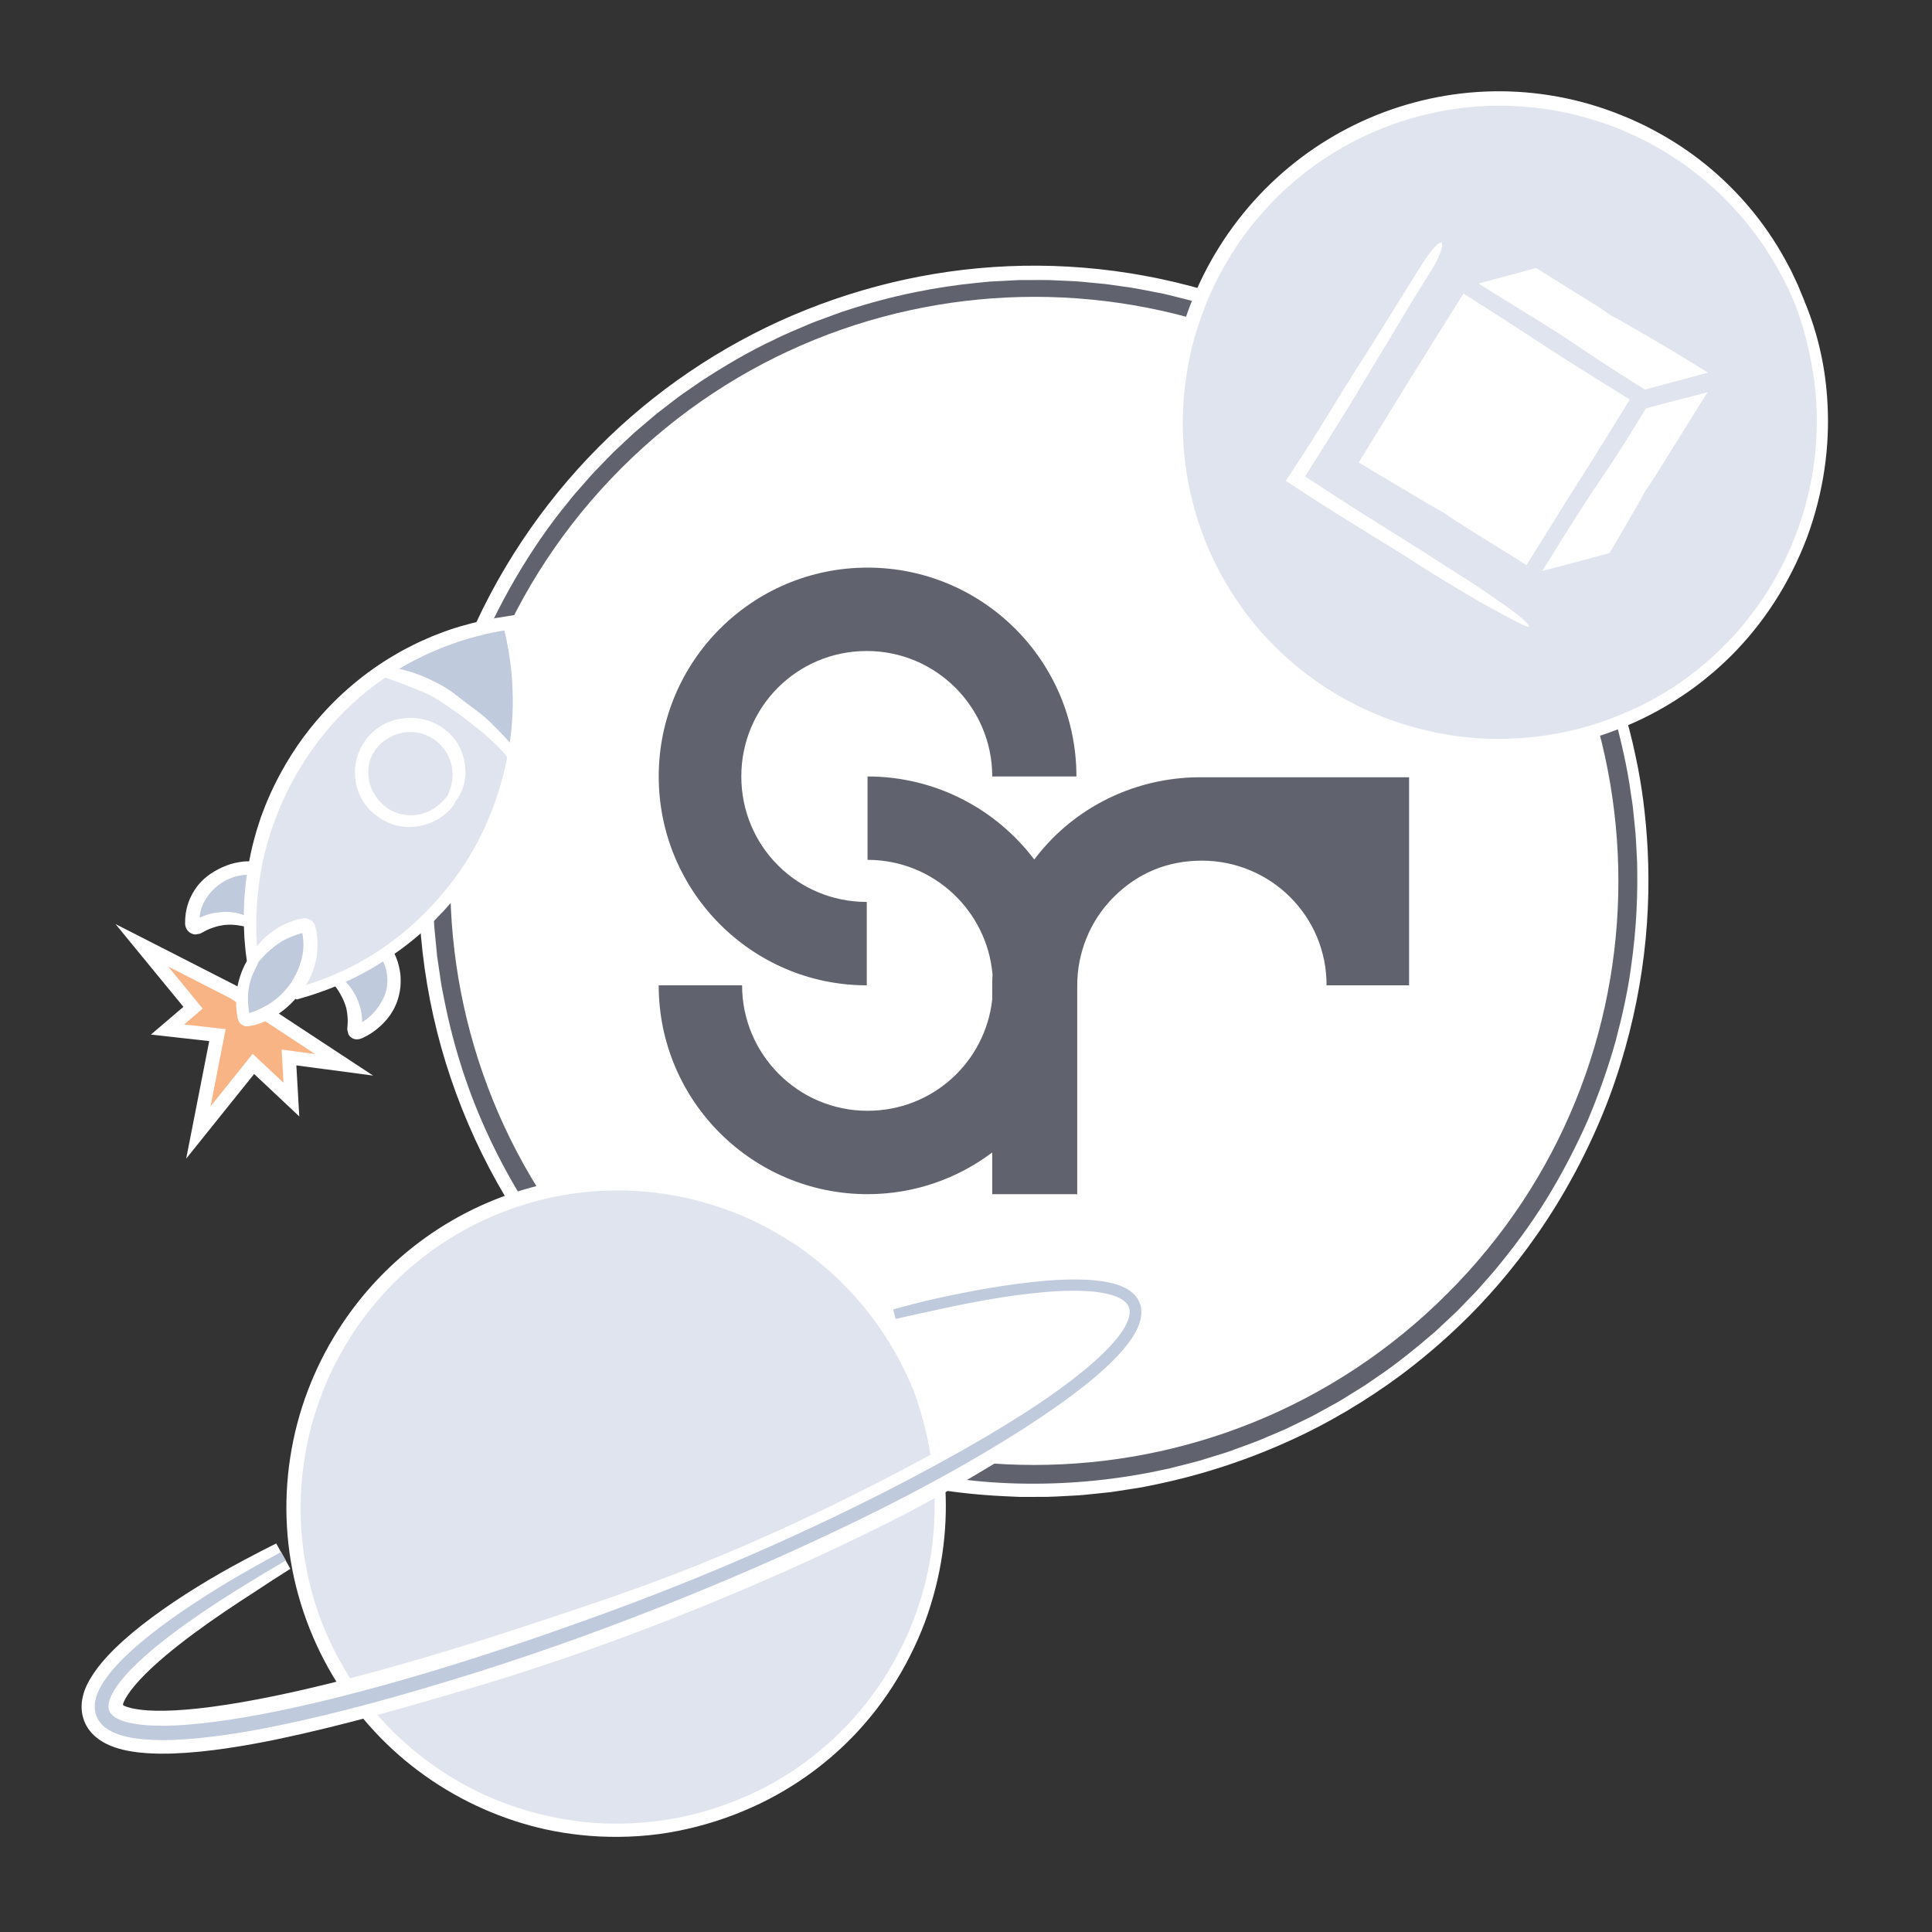<?xml version="1.0" encoding="UTF-8"?><svg id="Layer_1" xmlns="http://www.w3.org/2000/svg" xmlns:xlink="http://www.w3.org/1999/xlink" viewBox="0 0 700 700"><rect x="0" y="0" width="700" height="700" fill="#333333" stroke="none"/><defs><style>.cls-1{fill:#fff;}.cls-2{fill:#dfe4ee;}.cls-3{fill:#bfcadc;}.cls-4{fill:#f9b485;}.cls-5{fill:#60626e;}</style><symbol id="rocket" viewBox="0 0 164.45 169.26"><g><g><g><path class="cls-3" d="M47.27,90.04l11.4-16.59c-9.16-6.29-21.69-3.97-27.99,5.19-1.65,2.4-2.7,5.03-3.2,7.72-.17,.9,.71,1.65,1.57,1.34,5.89-2.12,12.67-1.47,18.22,2.34Z"/><path class="cls-1" d="M48.28,88.57c-.49-.38-.97-.8-1.54-1.17-1.53-1.09-3.48-1.97-5.26-2.47-1.78-.52-3.37-.65-4.21-.72-1.18-.1-2.34-.15-3.48-.04-.57,.03-1.13,.13-1.69,.2-.51,.09-1.3,.26-1.15,.23-.12,.02-.24,.14-.4,.12-.18-.04-.15-.21-.13-.35l.03-.16,.02-.08s0-.02,.07-.21c.2-.57,.44-1.13,.71-1.69,.55-1.11,1.25-2.18,2.14-3.14,.48-.63,1.12-1.12,1.67-1.7l.93-.75c.3-.26,.62-.49,.96-.7,1.29-.93,2.75-1.59,4.21-2.16,1.48-.54,3.03-.83,4.55-1.01,.38-.01,.77-.03,1.15-.04,.38-.03,.76-.02,1.13,.01,.38,.02,.75,.04,1.12,.06,.37,.06,.73,.11,1.09,.17,.37,.04,.74,.12,1.13,.22,.39,.1,.81,.16,1.22,.28,.41,.13,.83,.26,1.25,.4,.22,.06,.42,.15,.63,.24,.08,.04,.25,.11,.27,.11h.02c.06-.03,.26,0,.32,.06-.02,.09-.06,.18-.14,.3-1.07,1.56-3.56,5.83-5.49,8.64-1.07,1.56-1.93,2.81-2.57,3.75-.48,.7-.82,1.39-1.05,2.04l2.9,1.99c.58-.57,1.22-1.33,1.93-2.36,.43-.62,1.07-1.56,2.15-3.12,1.07-1.56,2.68-3.9,4.1-5.97,.76-1.11,1.48-2.15,2.04-2.97,.45-.65,.84-1.22,1.15-1.68,.29-.45,.51-.79,.64-.99,.25-.38,.54-.77,.75-1.13-.38-.24-.75-.48-1.12-.72-.75-.47-1.5-.96-2.24-1.41-.35-.23-.79-.42-1.18-.62l-.82-.4c-.5-.23-1.03-.39-1.54-.59-2.05-.7-4.13-1.1-6.22-1.14-2.08-.08-4.17,.1-6.28,.59-2.11,.48-4.27,1.17-6.43,2.3-2.25,1.13-4.69,3.04-6.6,5.49-1,1.19-1.8,2.55-2.48,3.92-.33,.69-.62,1.39-.88,2.08-.41,1.14-.74,2.42-.96,3.54-.09,.57-.04,1.07,.03,1.52,.1,.42,.2,.8,.43,1.17,.43,.77,1.22,1.42,1.91,1.69,.18,.07,.33,.13,.49,.17,.2,0,.39,.02,.58,.02,.38,.01,.75,.03,1.11,.04,.85-.19,1.73-.5,2.49-.71,.41-.1,.79-.18,1.12-.26,.27-.05,.51-.09,.72-.12,.4-.08,.66-.09,.73-.1,.28-.04,1.84-.28,3.85-.14,2.01,.12,4.42,.72,6.3,1.56,.64,.23,1.23,.51,1.81,.78l1.99-2.9Z"/></g><g><path class="cls-3" d="M74.57,117.34l16.59-11.4c6.29,9.16,3.97,21.69-5.19,27.99-2.4,1.65-5.03,2.7-7.72,3.2-.9,.17-1.65-.71-1.34-1.57,2.12-5.89,1.47-12.67-2.34-18.22Z"/><path class="cls-1" d="M73.1,118.36c.22,.48,.48,.94,.69,1.46,.6,1.43,1.14,3.03,1.46,4.46,.33,1.43,.43,2.69,.49,3.35-.02,.94-.04,1.85-.16,2.74-.03,.45-.13,.88-.18,1.32-.11,.47-.08,.66-.41,1.78l-.39,1.36-.09,.34v.27l.02,.54c.03,.34-.01,.75,.06,1.04,.08,.29,.22,.62,.43,.93,.4,.62,1.07,1.12,1.7,1.33,.61,.18,1.31,.29,2.17,.14,.58-.13,1.17-.26,1.76-.44,.3-.08,.59-.17,.89-.27,.3-.09,.62-.21,.75-.26,.72-.27,1.42-.57,2.13-.91,1.41-.68,2.79-1.49,4.12-2.48,.86-.54,1.57-1.28,2.36-1.94l1.06-1.13c.36-.37,.69-.77,.99-1.19,1.31-1.62,2.27-3.49,3.05-5.41,.76-1.93,1.18-3.97,1.41-5.98,.13-2.02,.13-4.03-.25-5.95-.06-.48-.17-.98-.33-1.5-.15-.51-.28-1.05-.47-1.58-.21-.52-.43-1.06-.65-1.6-.1-.27-.25-.53-.38-.79l-.58-1.12c-.47-.89-1.03-1.65-1.55-2.47-.26-.4-.51-.8-.77-1.19l-.38-.58-.09-.14s-.1,.06-.14,.09l-.29,.19c-.77,.52-1.51,.99-2.23,1.49-.71,.5-1.4,.98-2.05,1.43-1.56,1.07-5.41,4.17-8.22,6.1-1.56,1.07-2.81,1.93-3.75,2.57-.7,.48-1.27,1.01-1.71,1.53l1.99,2.9c.75-.32,1.61-.8,2.65-1.51,.62-.43,1.56-1.07,3.12-2.15,2.72-1.87,8.17-5.61,8.99-6.18,.06-.03,.13-.06,.18-.08l.1,.22c.06,.14,.14,.26,.19,.39l.07,.17,.26,.54c.18,.41,.31,.84,.47,1.25,.57,1.66,.97,3.33,1.04,5.03,.1,.85,0,1.7-.02,2.56-.12,.85-.21,1.72-.47,2.57-.46,1.7-1.19,3.42-2.37,4.95-1.19,1.6-2.8,3.31-4.73,4.67-.94,.72-1.99,1.3-3.03,1.79-.52,.24-1.05,.46-1.58,.64-.09,.03-.02,0-.04,.02,0,.02-.05,.03-.06-.01,.07-.37,.13-.7,.18-1,.05-.36,.09-.68,.12-.94,.07-.53,.07-.87,.08-.95,.02-.37,.15-2.43-.3-4.97-.43-2.54-1.55-5.48-2.94-7.57-.47-.68-.97-1.29-1.45-1.86l-2.9,1.99Z"/></g></g><path class="cls-2" d="M52.23,112.38c2.27,2.27,4.67,4.42,7.19,6.42,25.74-1.66,51.01-12.32,70.68-32,23.15-23.15,33.82-54.04,32.04-84.34-30.3-1.78-61.19,8.89-84.34,32.04-19.67,19.67-30.33,44.94-32,70.68,2,2.52,4.15,4.92,6.42,7.19"/><path class="cls-1" d="M129.54,62.32c.59-.59,1.28-1.14,1.85-1.87,1.71-1.9,3.06-4.52,3.69-6.96,.65-2.44,.71-4.63,.61-5.78-.08-5.51-2.68-10.44-6.47-13.75-3.8-3.35-8.84-5.24-14.34-5.15-2.75,.05-5.55,.7-8.1,1.94-2.56,1.23-4.84,3.05-6.63,5.24-3.64,4.4-5.09,10.31-4.3,15.55,.36,2.63,1.49,5.77,3.4,8.38,1.89,2.62,4.41,4.68,6.67,5.97,1.24,.74,3.67,1.83,6.53,2.21,2.85,.43,6.02,.14,8.49-.54,2.76-.73,4.76-1.91,6.16-2.87,1.06-.72,1.82-1.6,2.42-2.39l-2.49-2.49c-.42,.27-.86,.58-1.33,.95-.53,.3-1.03,.74-1.69,1.09-.39,.22-.86,.55-1.54,.83-.65,.33-1.5,.65-2.59,.95-1.08,.31-2.49,.5-3.99,.54-1.5-.02-3.09-.26-4.52-.68-1.42-.45-2.69-1.06-3.62-1.65-.49-.26-.85-.59-1.17-.8-.31-.22-.54-.4-.66-.52-3.82-3.53-5.6-8.07-5.43-12.57,.09-2.24,.65-4.49,1.79-6.53,1.14-2.03,2.85-3.85,5.02-5.16,1.1-.64,2.34-1.25,3.72-1.63,1.37-.42,2.86-.68,4.37-.67,1.51,0,3.05,.16,4.49,.6,1.44,.44,2.79,1.05,3.97,1.81,2.36,1.54,4,3.57,4.92,5.19,.92,1.64,1.25,2.83,1.33,3,.08,.35,.81,2.32,.76,4.98,.03,.67-.09,1.35-.14,2.07-.15,.7-.25,1.44-.49,2.14-.17,.72-.5,1.39-.75,2.08-.35,.63-.62,1.3-1.01,1.85-.41,.79-.95,1.47-1.44,2.15l2.49,2.49Z"/><g><polygon class="cls-4" points="28.04 127.7 10.72 122.06 21.39 116.19 7.78 90.28 36.92 113.66 70.8 147.52 51.78 140.88 49.56 156 38.7 140.55 14.14 160.86 28.04 127.7"/><path class="cls-1" d="M15.57,99.73l19.68,15.79,26.05,26.04-11.56-4.03-1.75,11.91-8.81-12.53-18.82,15.57,11.03-26.31-14.41-4.69,7.76-4.27-9.17-17.46M0,80.83l11.14,21.22,6.89,13.12-3.46,1.9-10.11,5.56,10.97,3.57,9.25,3.01-8.93,21.3-7.85,18.72,15.65-12.94,14.66-12.12,5.7,8.11,7.21,10.26,1.83-12.41,.87-5.92,5.84,2.04,20.65,7.2-15.47-15.46-26.05-26.04-.19-.19-.21-.17-19.68-15.79L0,80.83H0Z"/></g><path class="cls-3" d="M153.94,51.2c.03-.06,.05-.12,.08-.18l3.48-9.71c3.86-12.61,5.41-25.78,4.65-38.84-16.52-.97-33.21,1.77-48.73,8.21,17.77,8.37,32.15,22.75,40.53,40.53Z"/><path class="cls-1" d="M53.5,111.12c-1.71-1.8-3.38-3.71-5.04-5.8l-.38-.49-.14-.19-.05-.08,.02-.1,.04-.22c.1-.94,.2-1.89,.3-2.85,.22-1.92,.54-3.86,.83-5.79,.7-3.84,1.48-7.64,2.47-11.11,1.89-6.98,4.26-12.72,5.56-15.75,6.58-14.23,15.3-26.07,25.91-35.87,10.62-9.76,23.18-17.58,38.09-22.45,6.58-2.14,13.43-3.67,20.33-4.54,3.45-.45,6.91-.69,10.34-.82,1.72-.01,3.43-.07,5.13-.04,.84,.03,1.68,.06,2.52,.09h.06v.08l.02,.85c.03,1.14,.09,2.27,.04,3.4-.05,2.26-.06,4.51-.27,6.74-.09,1.11-.15,2.23-.25,3.33-.14,1.1-.27,2.2-.41,3.3-.22,2.2-.69,4.35-1.04,6.51-1.6,8.59-4.34,16.72-7.76,24.23-3.05,6.73-7.54,14.64-13.08,21.81-5.47,7.23-12.06,13.57-17.89,18.16-3.21,2.58-9.19,7.03-16.49,10.93-1.8,1.02-3.72,1.9-5.64,2.84-.96,.47-1.95,.86-2.93,1.29-.98,.41-1.95,.87-2.95,1.22-1.98,.75-3.94,1.5-5.88,2.09-1.92,.66-3.82,1.16-5.62,1.64-1.99,.56-3.93,.9-5.74,1.33-1.83,.33-3.56,.65-5.2,.91-1.64,.21-3.18,.41-4.62,.59-1.29,.11-2.48,.22-3.59,.31-.14,.04-.2-.05-.33-.15-.3-.24-.6-.48-.89-.72-.67-.56-1.33-1.1-1.97-1.63-1.26-1.06-2.44-2.08-3.52-3.04l-2.49,2.49c1.23,1.34,2.66,2.78,4.36,4.31,.43,.38,.87,.77,1.33,1.17,.26,.22,.52,.44,.79,.67,.39,.32,.79,.65,1.2,.98,.09,.12,.23,.1,.36,.08l.4-.03c.26-.02,.53-.04,.8-.06,.38-.03,.77-.06,1.17-.1,.67-.06,1.36-.11,2.06-.17,3.4-.4,8.56-.86,16.89-3,4.17-1.02,9.28-2.7,14.58-4.85,5.29-2.17,10.74-4.87,15.58-7.87,4.84-2.98,9.16-6.1,12.41-8.78,3.25-2.68,5.54-4.79,6.46-5.69,13.05-12.25,21.69-25.98,27.33-40.51,2.81-7.29,4.86-14.82,6.16-22.69,.66-3.93,1.09-7.95,1.35-12.07,.16-2.06,.14-4.14,.22-6.24,.04-1.05-.03-2.11-.04-3.18-.04-1.72-.09-3.46-.13-5.21-2.24-.1-4.62-.2-7.1-.31-1.78-.07-3.64-.01-5.51-.03-4.95,.13-10.38,.48-16,1.49-.7,.12-1.41,.23-2.12,.35-.71,.13-1.42,.3-2.13,.45-1.42,.32-2.87,.6-4.31,.97-1.43,.4-2.87,.79-4.33,1.19-1.45,.39-2.87,.93-4.32,1.4-11.53,3.88-22.64,10.03-31.61,17.02-9.08,6.88-15.92,14.61-20.54,20.58-2.29,3.01-4.06,5.58-5.27,7.5-1.25,1.89-1.95,3.12-2.13,3.45-.36,.66-1.64,2.72-3.22,5.9-1.63,3.15-3.55,7.4-5.34,12.3-1.82,4.88-3.39,10.44-4.5,16.07-.32,1.4-.54,2.82-.76,4.23-.11,.7-.23,1.4-.34,2.1-.1,.7-.17,1.4-.25,2.09-.14,1.39-.36,2.75-.42,4.1-.05,.67-.09,1.34-.14,2-.03,.39-.06,.78-.08,1.16l-.06,.81-.03,.41v.2c-.02,.07,.06,.11,.09,.17,.43,.51,.85,1.02,1.28,1.53l.83,.94c.55,.62,1.11,1.22,1.67,1.81,1.12,1.18,2.25,2.31,3.37,3.37l2.49-2.49Z"/><path class="cls-1" d="M112.64,12.28c.33,.23,.67,.47,1.03,.72,1.99,1.35,4.5,2.79,5.41,3.32,4.09,2.87,7.92,4.8,11.52,8.32,3.57,3.52,7.22,7.29,10.2,10.95,.77,.9,1.7,2,2.64,3.1,.95,1.09,1.83,2.25,2.49,3.24,.38,.54,1.09,1.49,1.85,2.57,.79,1.06,1.56,2.3,2.14,3.34,.66,1.15,1.1,2.11,1.46,2.82,.27,.53,.6,.96,.97,1.3l3.18-1.5c-.12-.59-.35-1.28-.76-2.1-.25-.49-.6-1.25-1.28-2.46-1.24-2.49-4.31-7.13-4.79-7.8-.81-1.38-1.72-2.57-2.57-3.73-.91-1.12-1.79-2.19-2.71-3.23-1.86-2.07-3.71-4.12-5.77-6.59-2.02-2.52-5.36-5.47-8.34-7.63-2.96-2.2-5.53-3.65-5.74-3.76-.22-.1-1.38-.77-2.9-1.5-1.53-.72-3.39-1.57-4.98-2.11-.53-.16-1.04-.31-1.52-.45l-1.5,3.19Z"/><g><path class="cls-3" d="M46.68,103.48c-5.47,5.47-8.22,12.63-8.25,19.8,0,.86,.69,1.55,1.55,1.55,7.17-.03,14.33-2.78,19.8-8.25s8.22-12.63,8.25-19.8c0-.86-.69-1.55-1.55-1.55-7.17,.03-14.33,2.78-19.8,8.25Z"/><path class="cls-1" d="M47.95,104.75c.49-.37,.96-.77,1.5-1.14,1.48-1.05,3.16-2.1,4.7-2.89,1.54-.79,2.92-1.34,3.66-1.61,1.79-.56,3.55-.94,5.29-1.18,.44-.05,.87-.12,1.3-.15l.83-.08c.12-.03,.3-.03,.36,.11,.03,.06,.02,.13,.03,.21,0,.06,.01,0,0,.26l-.04,.65c-.06,.87-.18,1.73-.34,2.6-.32,1.74-.87,3.47-1.69,5.15-1.62,3.36-3.94,6.46-6.78,8.92-2.82,2.46-6.11,4.26-9.45,5.28-1.42,.44-3.14,.89-4.93,1.14l-.67,.08c-.22,.03-.52,.06-.45,.06-.04,.02-.08,.04-.14,.06-.12,.02-.21-.08-.2-.18v-.07s-.01,0,0-.06v-.21c.03-.29,.05-.56,.07-.82,.1-.98,.25-2.75,.71-4.68,.43-1.94,1.24-3.99,2.12-5.56,.97-1.74,1.95-3.01,2.71-3.94,.57-.69,1.04-1.34,1.41-1.98l-2.49-2.49c-.78,.58-1.69,1.38-2.62,2.59-.57,.72-1.41,1.83-2.55,3.83-1.19,2.11-2.12,4.37-2.75,6.72-.34,1.17-.56,2.36-.76,3.56-.07,.6-.17,1.2-.21,1.81l-.07,.91c-.03,.42-.03,.95-.05,1.42,.02,.33,.06,.67,.11,1,.16,.95,.79,1.82,1.61,2.3,.79,.55,1.86,.38,2.83,.48,.24,.02,.52,.02,.67,0l.46-.03c.31-.02,.62-.03,.92-.07,.61-.08,1.21-.13,1.8-.25,2.36-.41,4.6-1.08,6.71-2,4.24-1.85,8.09-4.52,11.81-8.39,1.86-1.94,3.71-4.62,5.04-7.67,1.32-3.05,2.13-6.43,2.32-9.54l.05-.64c0-.34-.03-.67-.05-1.01-.02-.33-.03-.66-.05-.99-.03-.32,0-.67-.12-.93-.39-1.13-1.29-2.05-2.3-2.49-.26-.1-.49-.23-.78-.23-.29-.01-.57-.03-.85-.04-.56-.02-1.1-.04-1.63-.07-.32,.03-.64,.05-.94,.08-.28,.03-.55,.04-.8,.08-2.05,.25-3.35,.62-3.55,.66-.39,.1-2.59,.65-5.14,1.88-2.57,1.2-5.42,3.14-7.4,5.09-.64,.65-1.2,1.32-1.73,1.95l2.49,2.49Z"/></g></g></symbol></defs><g><circle class="cls-5" cx="374.76" cy="319.17" r="220.46"/><path class="cls-1" d="M581.38,237.31c-.94-2.24-1.88-4.5-2.83-6.77-.48-1.14-.95-2.28-1.43-3.43-.5-1.14-1.07-2.25-1.6-3.39-1.08-2.26-2.18-4.55-3.29-6.85-1.19-2.27-2.45-4.53-3.69-6.83-7.05-12.76-15.84-25.5-25.85-37.08-9.99-11.59-21.19-22.01-32.46-30.63-11.26-8.65-22.58-15.51-32.56-20.7-4.94-2.7-9.69-4.71-13.8-6.65-4.19-1.76-7.87-3.22-10.89-4.42-28.87-10.87-58.77-15.35-87.75-14.1-29.01,1.24-57.09,8.21-82.94,19.96-25.82,11.83-49.42,28.55-69.35,49.64-19.9,21.08-36.22,46.49-47.07,75.39-10.83,28.87-15.73,60.44-13.79,91.78,.95,15.66,3.58,31.25,7.82,46.38,4.26,15.12,10.11,29.78,17.38,43.63,14.53,27.73,34.95,52.08,58.97,71.01,24,18.99,51.49,32.6,79.72,40.32,14.1,3.91,30.23,6.67,47.28,7.51,2.13,.1,4.28,.19,6.43,.29,2.16,0,4.33-.01,6.5-.02,4.36,.08,8.74-.27,13.16-.48,2.21-.07,4.41-.36,6.62-.57,2.21-.23,4.42-.46,6.64-.69,2.2-.34,4.41-.68,6.61-1.02,2.21-.34,4.42-.64,6.6-1.14,17.55-3.38,34.66-8.9,50.21-15.88,15.59-6.93,29.51-15.47,41.26-24.14,6.51-4.85,15.38-11.99,24.86-21.46,9.48-9.46,19.44-21.33,28.31-34.91,8.9-13.56,16.7-28.8,22.57-44.35,5.81-15.58,9.67-31.4,11.81-45.83,2.39-16.04,2.8-30.69,2.17-43.63-.65-12.95-2.23-24.22-4.28-33.72-2.94-14.29-7.1-26.68-11.35-37.19l-3.27,1.29c1.13,3.16,2.32,6.51,3.58,10.07,1.14,3.59,2.27,7.42,3.49,11.46,2.08,8.18,4.38,17.3,5.78,27.73,.22,1.58,.54,3.24,.72,5.03,.18,1.79,.37,3.7,.58,5.73,.51,4.05,.62,8.63,.91,13.79,.23,10.33,0,23.11-2.33,38.86-1.08,7.88-3,16.64-5.46,25.93-2.58,9.26-5.99,18.96-10.11,28.72-4.27,9.69-9.33,19.39-15.03,28.68-5.75,9.27-12.28,18.02-19.04,26.1-1.74,1.98-3.46,3.95-5.17,5.89-1.72,1.93-3.56,3.72-5.3,5.55-.88,.91-1.75,1.81-2.62,2.71-.91,.85-1.81,1.7-2.7,2.55-1.79,1.68-3.56,3.33-5.3,4.96-7.2,6.21-14.08,11.76-20.56,16.12-1.61,1.11-3.16,2.18-4.66,3.21-1.52,.99-3.03,1.89-4.45,2.78-2.85,1.76-5.42,3.41-7.83,4.67-2.38,1.31-4.46,2.46-6.21,3.42-1.75,.96-3.24,1.6-4.3,2.15-2.06,1-4.11,1.99-6.15,2.98-2.07,.92-4.17,1.78-6.24,2.66-4.11,1.85-8.34,3.3-12.5,4.83-1.05,.37-2.07,.79-3.13,1.11-1.06,.33-2.11,.65-3.16,.98-2.1,.65-4.2,1.3-6.29,1.94-2.1,.6-4.22,1.09-6.32,1.64-1.05,.27-2.1,.54-3.15,.8-1.05,.27-2.09,.54-3.15,.73-16.85,3.69-33.67,5.34-50.17,5.15-16.5-.14-32.66-2.35-48.27-6.1-15.6-3.77-30.66-9.19-44.97-16.14-14.28-7.03-27.79-15.59-40.34-25.61l-2.36-1.88c-.79-.62-1.58-1.25-2.32-1.92-1.51-1.33-3.03-2.66-4.54-3.99l-2.28-2c-.74-.69-1.46-1.4-2.19-2.1-1.45-1.41-2.91-2.82-4.37-4.23-1.49-1.38-2.82-2.92-4.23-4.4-1.39-1.49-2.79-2.98-4.18-4.47-1.32-1.56-2.65-3.12-3.98-4.69l-1.99-2.35c-.67-.78-1.33-1.57-1.94-2.4-10.23-12.95-19.17-27.3-26.5-42.91-7.38-15.59-12.95-32.52-16.46-50.44-.22-1.12-.45-2.25-.67-3.38-.25-1.13-.42-2.28-.58-3.43-.34-2.31-.68-4.65-1.03-7l-.26-1.77-.17-1.79c-.12-1.2-.23-2.4-.35-3.61-.12-1.21-.23-2.42-.35-3.65l-.17-1.84-.09-1.85c-.12-2.47-.23-4.96-.35-7.48-.11-2.51-.02-5.05-.04-7.6,0-1.28,0-2.56,0-3.84,.03-1.29,.12-2.57,.18-3.87,.15-2.58,.23-5.19,.43-7.81,.85-10.46,2.49-21.09,4.86-31.74,2.4-10.64,5.78-21.22,9.82-31.62,4.02-10.41,9.03-20.51,14.69-30.2,5.67-9.69,12-19.01,19.09-27.59,1.69-2.21,3.56-4.27,5.39-6.35,1.83-2.08,3.62-4.19,5.58-6.13,1.93-1.97,3.8-3.98,5.76-5.89,2-1.87,3.99-3.73,5.97-5.59,.97-.95,2.01-1.83,3.04-2.69,1.03-.87,2.06-1.75,3.09-2.62,1.03-.87,2.05-1.74,3.07-2.61,1.05-.84,2.12-1.63,3.17-2.45,2.13-1.6,4.19-3.27,6.34-4.8,2.17-1.5,4.33-2.99,6.47-4.47,8.72-5.69,17.49-10.88,26.39-15.03,4.36-2.25,8.87-3.98,13.2-5.88,1.08-.49,2.19-.87,3.28-1.28,1.1-.4,2.19-.8,3.27-1.2,1.08-.4,2.16-.8,3.23-1.19,1.07-.4,2.13-.8,3.22-1.11,17.16-5.65,33.29-8.66,47.08-10.03,1.73-.17,3.41-.34,5.06-.51,1.65-.09,3.27-.17,4.85-.25,1.57-.08,3.11-.16,4.6-.24,1.49-.11,2.95-.04,4.35-.06,2.82,0,5.46-.05,7.92,0,2.46,.11,4.73,.22,6.81,.31,1.04,.05,2.03,.09,2.97,.14,.94,.09,1.82,.17,2.66,.24,1.67,.16,3.14,.3,4.39,.42,2.5,.23,4.13,.38,4.81,.51,1.36,.19,4.25,.61,8.41,1.2,2.08,.32,4.44,.83,7.11,1.33,1.33,.26,2.73,.53,4.2,.82,1.45,.35,2.97,.72,4.56,1.11,12.64,3.05,29.1,8.23,46.27,16.8,2.13,1.1,4.29,2.21,6.47,3.34,1.1,.54,2.16,1.18,3.24,1.8,1.08,.62,2.16,1.25,3.24,1.88,1.09,.63,2.18,1.26,3.27,1.89,1.09,.64,2.14,1.36,3.22,2.04,2.14,1.39,4.32,2.76,6.47,4.19,8.53,5.87,16.84,12.49,24.71,19.59,7.78,7.21,15.01,14.98,21.61,22.93,1.58,2.04,3.15,4.07,4.71,6.09,.77,1.02,1.58,1.99,2.3,3.03,.72,1.04,1.44,2.07,2.15,3.09,1.41,2.07,2.89,4.05,4.2,6.12,1.3,2.08,2.58,4.13,3.84,6.15,6.5,10.68,11.83,21.52,16.23,32.13l3.27-1.3Z"/></g><path class="cls-1" d="M524.34,169.58c-82.42-82.71-216.46-82.71-299.17,0-82.71,82.71-82.71,216.46,0,299.17,82.42,82.71,216.46,82.71,299.17,0,82.71-82.42,82.71-216.46,0-299.17Zm-210,36.08c41.65,0,75.67,33.73,75.67,75.67h-30.5c0-24.93-20.24-45.46-45.46-45.46s-45.46,20.24-45.46,45.46,20.24,45.46,45.46,45.46v30.21c-41.65,0-75.38-34.02-75.38-75.67s33.73-75.67,75.67-75.67Zm166.3,151.34c0-12.61-4.99-23.76-13.2-31.97-8.21-8.21-19.65-13.2-31.97-13.2s-23.17,4.4-31.97,13.2c-8.8,8.8-13.2,20.53-13.2,31.97v75.67h-30.8v-15.11c-12.6,9.48-28.23,15.11-45.17,15.11-41.65,0-75.67-33.73-75.67-75.67h30.21c0,24.93,20.24,45.46,45.46,45.46,23.48,0,42.64-17.54,45.17-40.32v-5.14c0-1.32,.04-2.64,.11-3.96-2.01-23.11-21.41-41.5-45.28-41.5v-30.21c24.62,0,46.56,11.79,60.4,30.08,2.05-2.71,4.3-5.32,6.76-7.79,14.67-14.66,34.02-22,53.38-22h75.67v75.38h-29.92Z"/><use width="164.45" height="169.26" transform="translate(25.52 255.65) rotate(-11.66)" xlink:href="#rocket"/><g><circle class="cls-2" cx="543.15" cy="152.67" r="117.12"/><path class="cls-1" d="M653.7,108.87c-.49-1.2-.99-2.41-1.49-3.63-.25-.61-.5-1.22-.76-1.84-.27-.61-.56-1.21-.85-1.82-.57-1.21-1.15-2.44-1.74-3.68-.65-1.21-1.3-2.43-1.96-3.67-3.73-6.85-8.42-13.7-13.77-19.92-5.34-6.23-11.33-11.82-17.36-16.46-6.03-4.65-12.1-8.33-17.45-11.11-2.65-1.45-5.19-2.53-7.4-3.57-2.25-.95-4.22-1.73-5.84-2.37-15.46-5.87-31.51-8.29-47.05-7.62-15.56,.67-30.63,4.42-44.48,10.74-13.84,6.36-26.49,15.34-37.17,26.64-10.67,11.3-19.43,24.92-25.29,40.4-5.85,15.47-8.51,32.41-7.5,49.24,.97,16.83,5.67,33.47,13.48,48.34,7.79,14.9,18.76,27.98,31.66,38.16,12.89,10.2,27.66,17.51,42.82,21.66,7.57,2.1,16.24,3.57,25.4,4.01,9.15,.42,18.81-.12,28.22-2.01,9.42-1.84,18.59-4.82,26.93-8.58,8.35-3.73,15.82-8.32,22.12-12.97,3.49-2.6,8.24-6.44,13.32-11.53,5.07-5.08,10.4-11.46,15.13-18.75,4.75-7.28,8.91-15.46,12.04-23.79,3.1-8.35,5.16-16.83,6.3-24.55,1.28-8.59,1.5-16.44,1.16-23.37-.35-6.94-1.19-12.98-2.29-18.06-1.58-7.65-3.85-14.28-6.2-19.87l-3.27,1.29c2.45,6.65,5.05,15.03,6.66,26,.12,.83,.28,1.71,.38,2.65,.1,.94,.2,1.95,.3,3.02,.27,2.13,.32,4.55,.48,7.27,.12,5.44,0,12.18-1.23,20.48-.57,4.16-1.58,8.77-2.88,13.67-1.36,4.88-3.16,9.99-5.33,15.14-2.25,5.11-4.92,10.22-7.92,15.12-3.03,4.89-6.47,9.5-10.03,13.75-3.57,4.26-7.43,8.02-11.11,11.41-3.79,3.27-7.42,6.2-10.83,8.49-.85,.58-1.67,1.15-2.45,1.69-.8,.52-1.6,.99-2.34,1.46-1.5,.93-2.86,1.8-4.13,2.46-1.25,.69-2.35,1.3-3.27,1.8-.92,.51-1.71,.85-2.27,1.13-8.67,4.22-17.53,7.34-26.41,9.28-8.88,1.94-17.74,2.8-26.43,2.71-8.69-.07-17.21-1.23-25.43-3.2-8.22-1.98-16.16-4.83-23.7-8.48-15.03-7.41-28.56-18-39.37-31.64-5.38-6.83-10.08-14.4-13.92-22.63-3.86-8.22-6.77-17.15-8.57-26.59-1.87-9.43-2.55-20-1.72-30.99,.46-5.5,1.34-11.08,2.59-16.68,1.27-5.59,3.06-11.15,5.19-16.61,2.12-5.47,4.76-10.77,7.74-15.86,2.98-5.09,6.31-9.98,10.04-14.49,3.72-4.51,7.67-8.78,11.92-12.58,4.26-3.79,8.66-7.3,13.23-10.31,4.58-2.99,9.18-5.72,13.86-7.89,2.29-1.19,4.66-2.09,6.93-3.09,1.14-.49,2.31-.87,3.44-1.3,1.14-.4,2.25-.87,3.39-1.21,9.01-2.97,17.48-4.56,24.73-5.28,.91-.09,1.79-.18,2.66-.27,.87-.05,1.72-.09,2.55-.13,1.65-.09,3.22-.19,4.7-.16,1.48,0,2.87-.03,4.16,0,1.29,.06,2.48,.11,3.58,.16,1.09,.04,2.08,.1,2.96,.2,.88,.08,1.65,.15,2.3,.22,1.31,.12,2.17,.2,2.53,.26,.72,.1,2.23,.31,4.42,.62,1.09,.16,2.34,.43,3.74,.69,.7,.13,1.44,.28,2.21,.42,.76,.18,1.56,.38,2.4,.58,6.65,1.59,15.31,4.29,24.35,8.77,4.53,2.21,9.11,4.93,13.66,7.93,4.5,3.08,8.88,6.54,13.04,10.27,4.11,3.78,7.93,7.86,11.42,12.03,1.65,2.16,3.39,4.22,4.85,6.41,.75,1.08,1.53,2.13,2.23,3.22,.69,1.09,1.37,2.17,2.04,3.23,3.46,5.6,6.31,11.3,8.67,16.89l3.27-1.3Z"/></g><g><g><circle class="cls-2" cx="223.53" cy="545.69" r="117.12"/><path class="cls-1" d="M334.08,501.9c-.49-1.2-.99-2.41-1.49-3.63-.25-.61-.5-1.22-.76-1.84-.27-.61-.56-1.21-.85-1.82-.57-1.21-1.15-2.44-1.74-3.68-.65-1.21-1.3-2.43-1.96-3.67-3.73-6.85-8.42-13.7-13.77-19.92-5.34-6.23-11.33-11.82-17.36-16.46-6.03-4.65-12.1-8.33-17.45-11.11-2.65-1.45-5.19-2.53-7.4-3.57-2.25-.95-4.22-1.73-5.84-2.37-15.46-5.87-31.51-8.29-47.05-7.62-15.56,.67-30.63,4.42-44.48,10.74-13.84,6.36-26.49,15.34-37.17,26.64-10.67,11.3-19.43,24.92-25.29,40.4-5.85,15.47-8.51,32.41-7.5,49.24,.97,16.83,5.67,33.47,13.48,48.34,7.79,14.9,18.76,27.98,31.66,38.16,12.89,10.2,27.66,17.51,42.82,21.66,7.57,2.1,16.24,3.57,25.4,4.01,9.15,.42,18.81-.12,28.22-2.01,9.42-1.84,18.59-4.82,26.93-8.58,8.35-3.73,15.82-8.32,22.12-12.97,3.49-2.6,8.24-6.44,13.32-11.53,5.07-5.08,10.4-11.46,15.13-18.75,4.75-7.28,8.91-15.46,12.04-23.79,3.1-8.35,5.16-16.83,6.3-24.55,1.28-8.59,1.5-16.44,1.16-23.37-.35-6.94-1.19-12.98-2.29-18.06-1.58-7.65-3.85-14.28-6.2-19.87l-3.27,1.29c2.45,6.65,5.05,15.03,6.66,26,.12,.83,.28,1.71,.38,2.65s.2,1.95,.3,3.02c.27,2.13,.32,4.55,.48,7.27,.12,5.44,0,12.18-1.23,20.48-.57,4.16-1.58,8.77-2.88,13.67-1.36,4.88-3.16,9.99-5.33,15.14-2.25,5.11-4.92,10.22-7.92,15.12-3.03,4.89-6.47,9.5-10.03,13.75-3.57,4.26-7.43,8.02-11.11,11.41-3.79,3.27-7.42,6.2-10.83,8.49-.85,.58-1.67,1.15-2.45,1.69-.8,.52-1.6,.99-2.34,1.46-1.5,.93-2.86,1.8-4.13,2.46-1.25,.69-2.35,1.3-3.27,1.8-.92,.51-1.71,.85-2.27,1.13-8.67,4.22-17.53,7.34-26.41,9.28-8.88,1.94-17.74,2.8-26.43,2.71-8.69-.07-17.21-1.23-25.43-3.2-8.22-1.98-16.16-4.83-23.7-8.49-15.03-7.41-28.56-18-39.37-31.64-5.38-6.83-10.08-14.4-13.92-22.63-3.86-8.22-6.77-17.15-8.57-26.59-1.87-9.43-2.55-20-1.72-30.99,.46-5.5,1.34-11.08,2.59-16.68,1.27-5.59,3.06-11.15,5.19-16.61,2.12-5.47,4.76-10.77,7.74-15.86,2.98-5.09,6.31-9.98,10.04-14.49,3.72-4.51,7.67-8.78,11.92-12.58,4.26-3.79,8.66-7.3,13.23-10.31,4.58-2.99,9.18-5.72,13.86-7.89,2.29-1.19,4.66-2.09,6.93-3.09,1.14-.49,2.31-.87,3.44-1.3,1.14-.4,2.25-.87,3.39-1.21,9.01-2.97,17.48-4.56,24.73-5.28,.91-.09,1.79-.18,2.66-.27,.87-.05,1.72-.09,2.55-.13,1.65-.09,3.22-.19,4.7-.16,1.48,0,2.87-.03,4.16,0,1.29,.06,2.48,.11,3.58,.16,1.09,.04,2.08,.1,2.96,.2,.88,.08,1.65,.15,2.3,.22,1.31,.12,2.17,.2,2.53,.26,.72,.1,2.23,.31,4.42,.62,1.09,.16,2.34,.43,3.74,.69,.7,.13,1.44,.28,2.21,.42,.76,.18,1.56,.38,2.4,.58,6.65,1.59,15.31,4.29,24.35,8.77,4.53,2.21,9.11,4.93,13.66,7.93,4.5,3.08,8.88,6.54,13.04,10.27,4.11,3.78,7.93,7.86,11.42,12.03,1.65,2.16,3.39,4.22,4.85,6.41,.75,1.08,1.53,2.13,2.23,3.22,.69,1.09,1.37,2.17,2.04,3.23,3.46,5.61,6.31,11.3,8.67,16.89l3.27-1.3Z"/></g><path class="cls-1" d="M100.1,559.21c-3.76,1.89-7.61,3.85-11.62,6-11.18,5.92-23.26,13.26-33.36,20.75-5.05,3.75-9.6,7.53-13.34,11.18-3.74,3.63-6.64,7.17-8.48,10.14l-.82,1.34c-.27,.45-.52,.97-.78,1.46-.26,.47-.49,1.02-.72,1.57l-.34,.85c-.12,.29-.23,.7-.33,1.04-.87,2.88-1.04,5.97-.19,8.8,.76,2.86,2.55,5.37,4.86,7.22,.58,.46,1.17,.91,1.82,1.29l.96,.57c.32,.19,.58,.3,.85,.44,.53,.26,1.06,.51,1.57,.7,.51,.2,1.03,.42,1.52,.57,2.01,.69,3.9,1.1,5.73,1.41,1.84,.32,3.61,.5,5.36,.64,3.49,.25,6.84,.26,10.13,.14,6.57-.25,12.9-.95,19.12-1.86,6.21-.91,12.32-2.03,18.37-3.28,24.2-5.07,47.74-11.86,73.23-19.43,25.48-7.62,51.19-16.77,76.17-26.78,24.99-10.01,49.27-20.9,71.84-32.2,11.29-5.65,24.84-13.07,38.09-21.15,13.25-8.07,26.17-16.77,36.38-24.86,2.83-2.26,6.75-5.5,11.08-10,2.16-2.27,4.43-4.83,6.6-8.1,1.07-1.65,2.13-3.47,3-5.73l.33-.88c.11-.34,.22-.73,.32-1.09,.21-.74,.36-1.49,.46-2.26,.22-1.52,.21-3.08-.06-4.6-.52-3.04-2.16-5.87-4.55-7.92-.61-.49-1.21-1.02-1.89-1.43l-1.02-.62c-.34-.2-.7-.4-.99-.52-.6-.27-1.17-.55-1.74-.76l-1.68-.59c-4.39-1.31-8.42-1.68-12.29-1.84-7.73-.26-14.89,.4-21.29,1.11-14.19,1.66-25.2,4-33.45,5.77-6.18,1.36-11.59,3.01-16.22,4.71l2.58,10.23c5.74-.96,12.75-2.35,21.61-4.19,2.68-.54,6.03-1.23,10.4-2,4.36-.76,9.74-1.67,16.45-2.43,3.35-.38,7.11-.73,11.1-.89,3.97-.15,8.23-.16,12.25,.37,1.99,.26,3.94,.67,5.5,1.25,.41,.13,.74,.31,1.06,.45,.18,.07,.23,.11,.31,.16l.22,.14c.28,.2,.54,.45,.72,.74,.36,.61,.32,1.36,.09,2.01-.46,1.26-1.4,2.92-2.56,4.46-2.33,3.14-5.34,6.08-8.23,8.7-2.93,2.62-5.82,4.95-8.44,6.96-5.24,4.01-9.35,6.77-11.03,7.92-13.13,8.54-25.97,15.84-38.49,22.68-12.54,6.81-24.81,13.08-37.24,19.06-24.86,11.93-50.31,22.82-80.38,33.07-15.03,5.11-32.87,11.12-51.37,16.82-18.5,5.71-37.66,11.1-55.16,15.18-17.49,4.11-33.34,6.84-44.82,7.74-5.74,.48-10.35,.48-13.52,.29-3.17-.21-4.88-.57-5.32-.65-.45-.08-1.4-.28-2.46-.64-.26-.09-.53-.18-.75-.29-.3-.12-.22-.08-.28-.1-.07-.02-.16-.06-.23-.13-.07-.07-.13-.18-.15-.31,0-.07-.02-.12,0-.23,.06-.15,.15-.39,.21-.6l.35-.75c.53-1.06,1.33-2.31,2.3-3.62,1.02-1.3,2.15-2.67,3.46-4.05,5.2-5.54,12.21-11.25,19.44-16.61,7.27-5.36,14.84-10.43,21.78-14.87,4.48-3,8.86-5.82,13.07-8.46l-5.14-9.24Z"/><path class="cls-3" d="M101.83,562.34c-3.68,1.99-7.44,4.04-11.36,6.28-10.91,6.19-22.76,13.6-32.58,21-4.9,3.7-9.31,7.39-12.84,10.86-3.54,3.45-6.19,6.72-7.78,9.28-.96,1.51-1.8,3.15-2.38,4.99-.57,1.82-.84,3.98-.24,6.13,.56,2.16,2.03,3.98,3.62,5.13,1.59,1.19,3.29,1.93,4.96,2.5,1.67,.57,3.34,.93,4.99,1.2,1.65,.29,3.29,.45,4.92,.57,3.25,.23,6.45,.23,9.61,.12,6.33-.24,12.51-.9,18.61-1.77,6.1-.87,12.13-1.94,18.12-3.15,23.95-4.88,47.42-11.51,72.67-19.39,25.23-7.92,50.75-17.21,75.59-27.25,24.83-10.05,48.98-20.88,71.41-32.1,11.21-5.61,24.75-12.82,37.95-20.65,13.21-7.82,26.07-16.28,36-24.16,2.75-2.19,6.58-5.32,10.72-9.53,2.06-2.11,4.2-4.49,6.15-7.36,.96-1.44,1.88-3.01,2.58-4.8,.68-1.79,1.23-3.86,.9-6.16-.13-1.14-.58-2.26-1.14-3.29-.31-.49-.66-.96-1.02-1.4-.4-.39-.78-.83-1.21-1.16-1.7-1.39-3.59-2.22-5.45-2.83-3.74-1.16-7.49-1.57-11.15-1.74-7.32-.31-14.33,.27-20.6,.97-13.93,1.63-24.85,3.95-33.03,5.7-6.13,1.34-11.54,2.77-16.23,4.13l.86,3.41c5.7-1.27,12.72-2.86,21.65-4.73,2.71-.55,6.09-1.24,10.51-2.02,4.42-.77,9.86-1.69,16.7-2.46,3.42-.38,7.26-.74,11.39-.91,4.11-.15,8.53-.18,12.93,.4,2.19,.29,4.38,.73,6.38,1.47,1.01,.35,1.92,.84,2.74,1.36,.79,.56,1.43,1.2,1.88,1.91,.87,1.42,.79,3.28,.14,5.21-.7,1.92-1.83,3.8-3.13,5.55-2.61,3.51-5.76,6.56-8.76,9.29-3.04,2.72-6,5.1-8.68,7.15-5.36,4.1-9.51,6.89-11.21,8.06-13.2,8.81-26.12,16.2-38.72,23.08-12.62,6.84-24.99,13.08-37.49,19.05-25.02,11.9-50.53,22.82-80.45,33.8-14.96,5.48-32.81,11.73-51.38,17.6-18.57,5.87-37.85,11.34-55.55,15.46-17.68,4.15-33.78,6.87-45.7,7.76-5.95,.47-10.84,.44-14.31,.21-3.48-.25-5.53-.7-6.07-.81-.54-.11-1.69-.36-3.2-.9-.76-.26-1.55-.65-2.35-1.12-.76-.5-1.47-1.11-1.92-1.85-.44-.74-.66-1.64-.54-2.82,.12-1.17,.59-2.56,1.35-3.98,.75-1.42,1.74-2.88,2.87-4.35,1.17-1.45,2.44-2.93,3.86-4.38,5.66-5.83,12.91-11.53,20.38-16.86,7.49-5.32,15.23-10.29,22.32-14.61,4.62-2.86,9.12-5.53,13.44-8.04l-1.71-3.08Z"/></g><g><g><polyline class="cls-1" points="524.12 184.37 552.42 202 587.68 145.41 531.1 110.15 495.83 166.73 524.12 184.37"/><path class="cls-1" d="M525.07,182.85c-1.54-1.03-3.13-2.09-4.79-3.2-4.24-2.84-8.96-5.89-13.16-8.56-3.38-2.14-6.33-4-8.07-5.1l.19-.3c-.07,.13,.49-.75,.84-1.28,.38-.59,.76-1.18,1.13-1.77,.75-1.18,1.49-2.34,2.23-3.5,1.46-2.32,2.9-4.62,4.32-6.88,2.81-4.55,5.57-9.02,8.32-13.47,2.75-4.46,5.5-8.92,8.3-13.46,1.41-2.26,2.84-4.55,4.29-6.87,1.31-2.08,3.52-5.58,3.2-4.99l.26,.2c4.38,2.81,8.81,5.65,13.25,8.49,4.61,2.92,9.23,5.84,13.83,8.75,8.4,5.26,16.71,10.46,24.62,15.41-.62,1-1.16,1.86-1.7,2.72-5.89,9.45-14.08,23.28-19.96,32.73-1.07,1.77-2.72,4.48-4.73,7.77-1,1.65-2.08,3.45-3.23,5.35-.57,.95-1.17,1.93-1.77,2.92l-.4,.66-.09,.17-.2,.37c-.16-.08-.33-.18-.51-.27-.71-.43-1.45-.88-2.21-1.34-1.63-1-3.31-2.04-4.88-3.01-5.25-3.27-9.45-5.89-12.59-7.85-2.36-1.47-4.53-2.69-6.46-3.69l-1.86,2.98c2.13,1.51,4.81,3.3,8.27,5.46,2.1,1.31,5.25,3.27,10.49,6.54l11.08,6.9,16.78-26.93c3.63-5.66,6.99-11.01,10.21-16.18,3.57-5.77,7.02-11.34,10.45-16.87-3.35-2.08-6.7-4.15-10.07-6.24-2.78-1.74-5.59-3.5-8.44-5.28-5.7-3.59-11.57-7.36-17.83-11.49-3.05-2.01-6.41-4.19-10.02-6.52-1.81-1.16-3.69-2.36-5.62-3.6-2.69-1.7-5.45-3.44-8.29-5.24-3.83,6.09-7.76,12.35-11.52,18.34-3.26,5.25-6.37,10.25-9.1,14.64-5.41,8.79-9.27,15.07-9.69,15.75-.43,.7-2.06,3.35-7.65,12.45,1.54,.92,5.87,3.51,11.17,6.68,4.26,2.53,9.3,5.52,13.68,8.13,2.11,1.2,4.14,2.36,6.08,3.47l1.86-2.99Z"/></g><g><polyline class="cls-1" points="582.38 115.55 556.21 99.24 540.85 103.5 596.42 138.13 611.96 133.99 582.38 115.55"/><path class="cls-1" d="M581.43,117.07c.93,.65,1.89,1.32,2.89,2.02,5.59,3.92,12.65,8.32,15.22,9.92,1.91,1.26,3.81,2.48,5.63,3.63,.23,.16,.44,.29,.69,.44l-.46,.15-.26,.09-.1,.03-.48,.13-.96,.27c-2.25,.62-4.51,1.24-6.81,1.88-1.26-.79-2.57-1.61-3.91-2.46-1.63-1.04-3.31-2.12-5.02-3.25-12.01-7.92-24.85-15.92-36.41-23.13-.66-.41-1.36-.84-2.09-1.28-.36-.22-.73-.45-1.11-.67l-.51-.31h-.02s-.16-.02-.36-.09c0-.03,.03-.06,.09-.1l.11-.07,.07-.04,.04-.02s-.02,0,.06-.02l.19-.06c2.07-.62,4.06-1.19,5.84-1.69,.29-.08,.61-.17,1.09-.31,.23-.07,.51-.15,.83-.24l.16-.06,.09,.04s0-.02,.33,.18c.49,.29,1.03,.6,1.61,.94,1.15,.68,2.44,1.44,3.8,2.23,2.7,1.59,5.62,3.34,8.06,4.86,3.21,2,5.78,3.6,7.71,4.8,1.44,.9,2.79,1.61,4.01,2.16l1.86-2.98c-1.27-.98-2.89-2.1-5.01-3.42-1.28-.8-3.21-2-6.42-4l-15.34-9.56-8.33,2.31c-.78,.2-1.55,.4-2.32,.6-1.18,.32-2.34,.63-3.49,.93-2.31,.63-4.55,1.24-6.69,1.82,4.29,2.66,8.39,5.22,12.43,7.73,2.73,1.68,5.41,3.33,8.12,5,5.41,3.35,10.87,6.81,16.87,10.91,3.05,2.09,6.63,4.44,10.38,6.86,1.88,1.2,3.8,2.43,5.72,3.66,2.27,1.43,4.54,2.86,6.75,4.25,8.85-2.38,17.09-4.59,22.86-6.14-6.67-4.11-10.88-6.7-11.47-7.06-1.13-.67-12.38-7.35-20.28-11.84-1.31-.71-2.57-1.39-3.78-2.03l-1.86,2.99Z"/></g><g><polyline class="cls-1" points="594.59 176.98 614.31 145.34 597.67 149.77 564.87 202.4 581.45 198.06 594.59 176.98"/><path class="cls-1" d="M593.07,176.04c-.63,.9-1.28,1.83-1.97,2.81-3.81,5.42-8.09,12.28-9.64,14.77-.36,.55-.71,1.09-1.06,1.62l-.26,.4-.13,.2s-.02,.03-.03,.04l-.08,.1-.15,.03-1.07,.27c-.71,.18-1.42,.36-2.12,.54-1.4,.37-2.78,.73-4.16,1.09l-1.03,.27-.33,.09-.07,.02-.28,.09-.65,.21,.31-.58,.19-.33c.38-.61,.76-1.22,1.14-1.83,1.65-2.64,3.35-5.32,5.17-8.08,7.7-11.66,15.47-24.13,22.47-35.36l.13-.21h0c2.13-.62,4.6-1.33,7.1-2.05l1.08-.31,.49-.14,.04-.02c.05-.03,.12-.07,.19-.1,.15-.07,.35-.16,.55-.23-.06,.14-.14,.28-.22,.42-.03,.05-.06,.11-.1,.18l-.06,.12-.02,.04-.14,.23-.28,.48c-.77,1.31-1.66,2.81-2.59,4.39-1.87,3.17-3.92,6.65-5.67,9.45-1.94,3.12-3.5,5.61-4.66,7.48-.87,1.4-1.56,2.72-2.09,3.9l2.98,1.86c.95-1.23,2.05-2.8,3.33-4.86,.78-1.25,1.94-3.12,3.89-6.24l15.38-24.68-.33,.09c-4.62,1.19-9.01,2.33-13.26,3.42-3,.81-5.89,1.58-8.72,2.34-1.39,2.26-2.76,4.5-4.14,6.73-1.24,2-2.48,3.99-3.74,6.03-2.55,4.05-5.23,8.2-8.28,12.64-2.79,4.07-6.07,9.1-9.22,14.05-1.57,2.48-3.11,4.93-4.56,7.21-2.79,4.48-5.38,8.65-7.62,12.25,7.24-1.92,13.04-3.46,17.13-4.54,2.47-.68,3.91-1.07,4.17-1.14,.17-.05,.49-.13,3.07-.82,.26-.44,.96-1.61,1.94-3.27,.7-1.19,1.6-2.74,2.61-4.46,2.01-3.44,4.42-7.6,6.4-11.08,.68-1.28,1.34-2.5,1.97-3.67l-2.99-1.86Z"/></g><path class="cls-1" d="M536.77,218.41c-8.74-5.02-19.43-11.68-20.14-12.12-7.74-5.04-15.8-9.96-23.93-14.97-4.06-2.51-8.15-5.04-12.21-7.62-2.02-1.3-4.05-2.61-6.08-3.91l-7.65-5.02c-.3-.2-.61-.4-.86-.56,1.75-2.68,3.44-5.27,5.09-7.79,1.22-1.89,2.4-3.73,3.57-5.54,2.31-3.63,4.49-7.17,6.67-10.71,4.36-7.08,8.68-14.19,13.89-22.2,1.33-2.14,10.21-16.39,14.65-23.51,2.22-3.56,3.55-5.7,4.44-7.12,9.77-15.67,10.55-9.25,4.33,.72-1.33,2.14-3.11,4.99-5.33,8.55-4,6.41-9.46,15.87-11.68,19.43-4,6.41-9.46,15.87-13.45,22.28-2.62,4.2-5.34,8.55-8.11,12.99-1.4,2.22-2.81,4.46-4.23,6.73-.71,1.13-1.43,2.26-2.15,3.4l-.54,.85-.14,.21s0,.01-.02,.02h-.01l-.06,.07,.05,.06,.02,.02s-.02-.01,.04,.03l.22,.14,.86,.55c1.15,.74,2.31,1.49,3.48,2.24,2.32,1.51,4.65,3.02,6.96,4.52,13.34,8.75,24.94,15.54,38.28,24.29,2.85,1.78,10.69,6.66,16.9,10.97,6.93,4.75,12.43,8.62,13.99,10.89,2.26,2.72-5.77-1.86-16.85-7.89Z"/></g></svg>